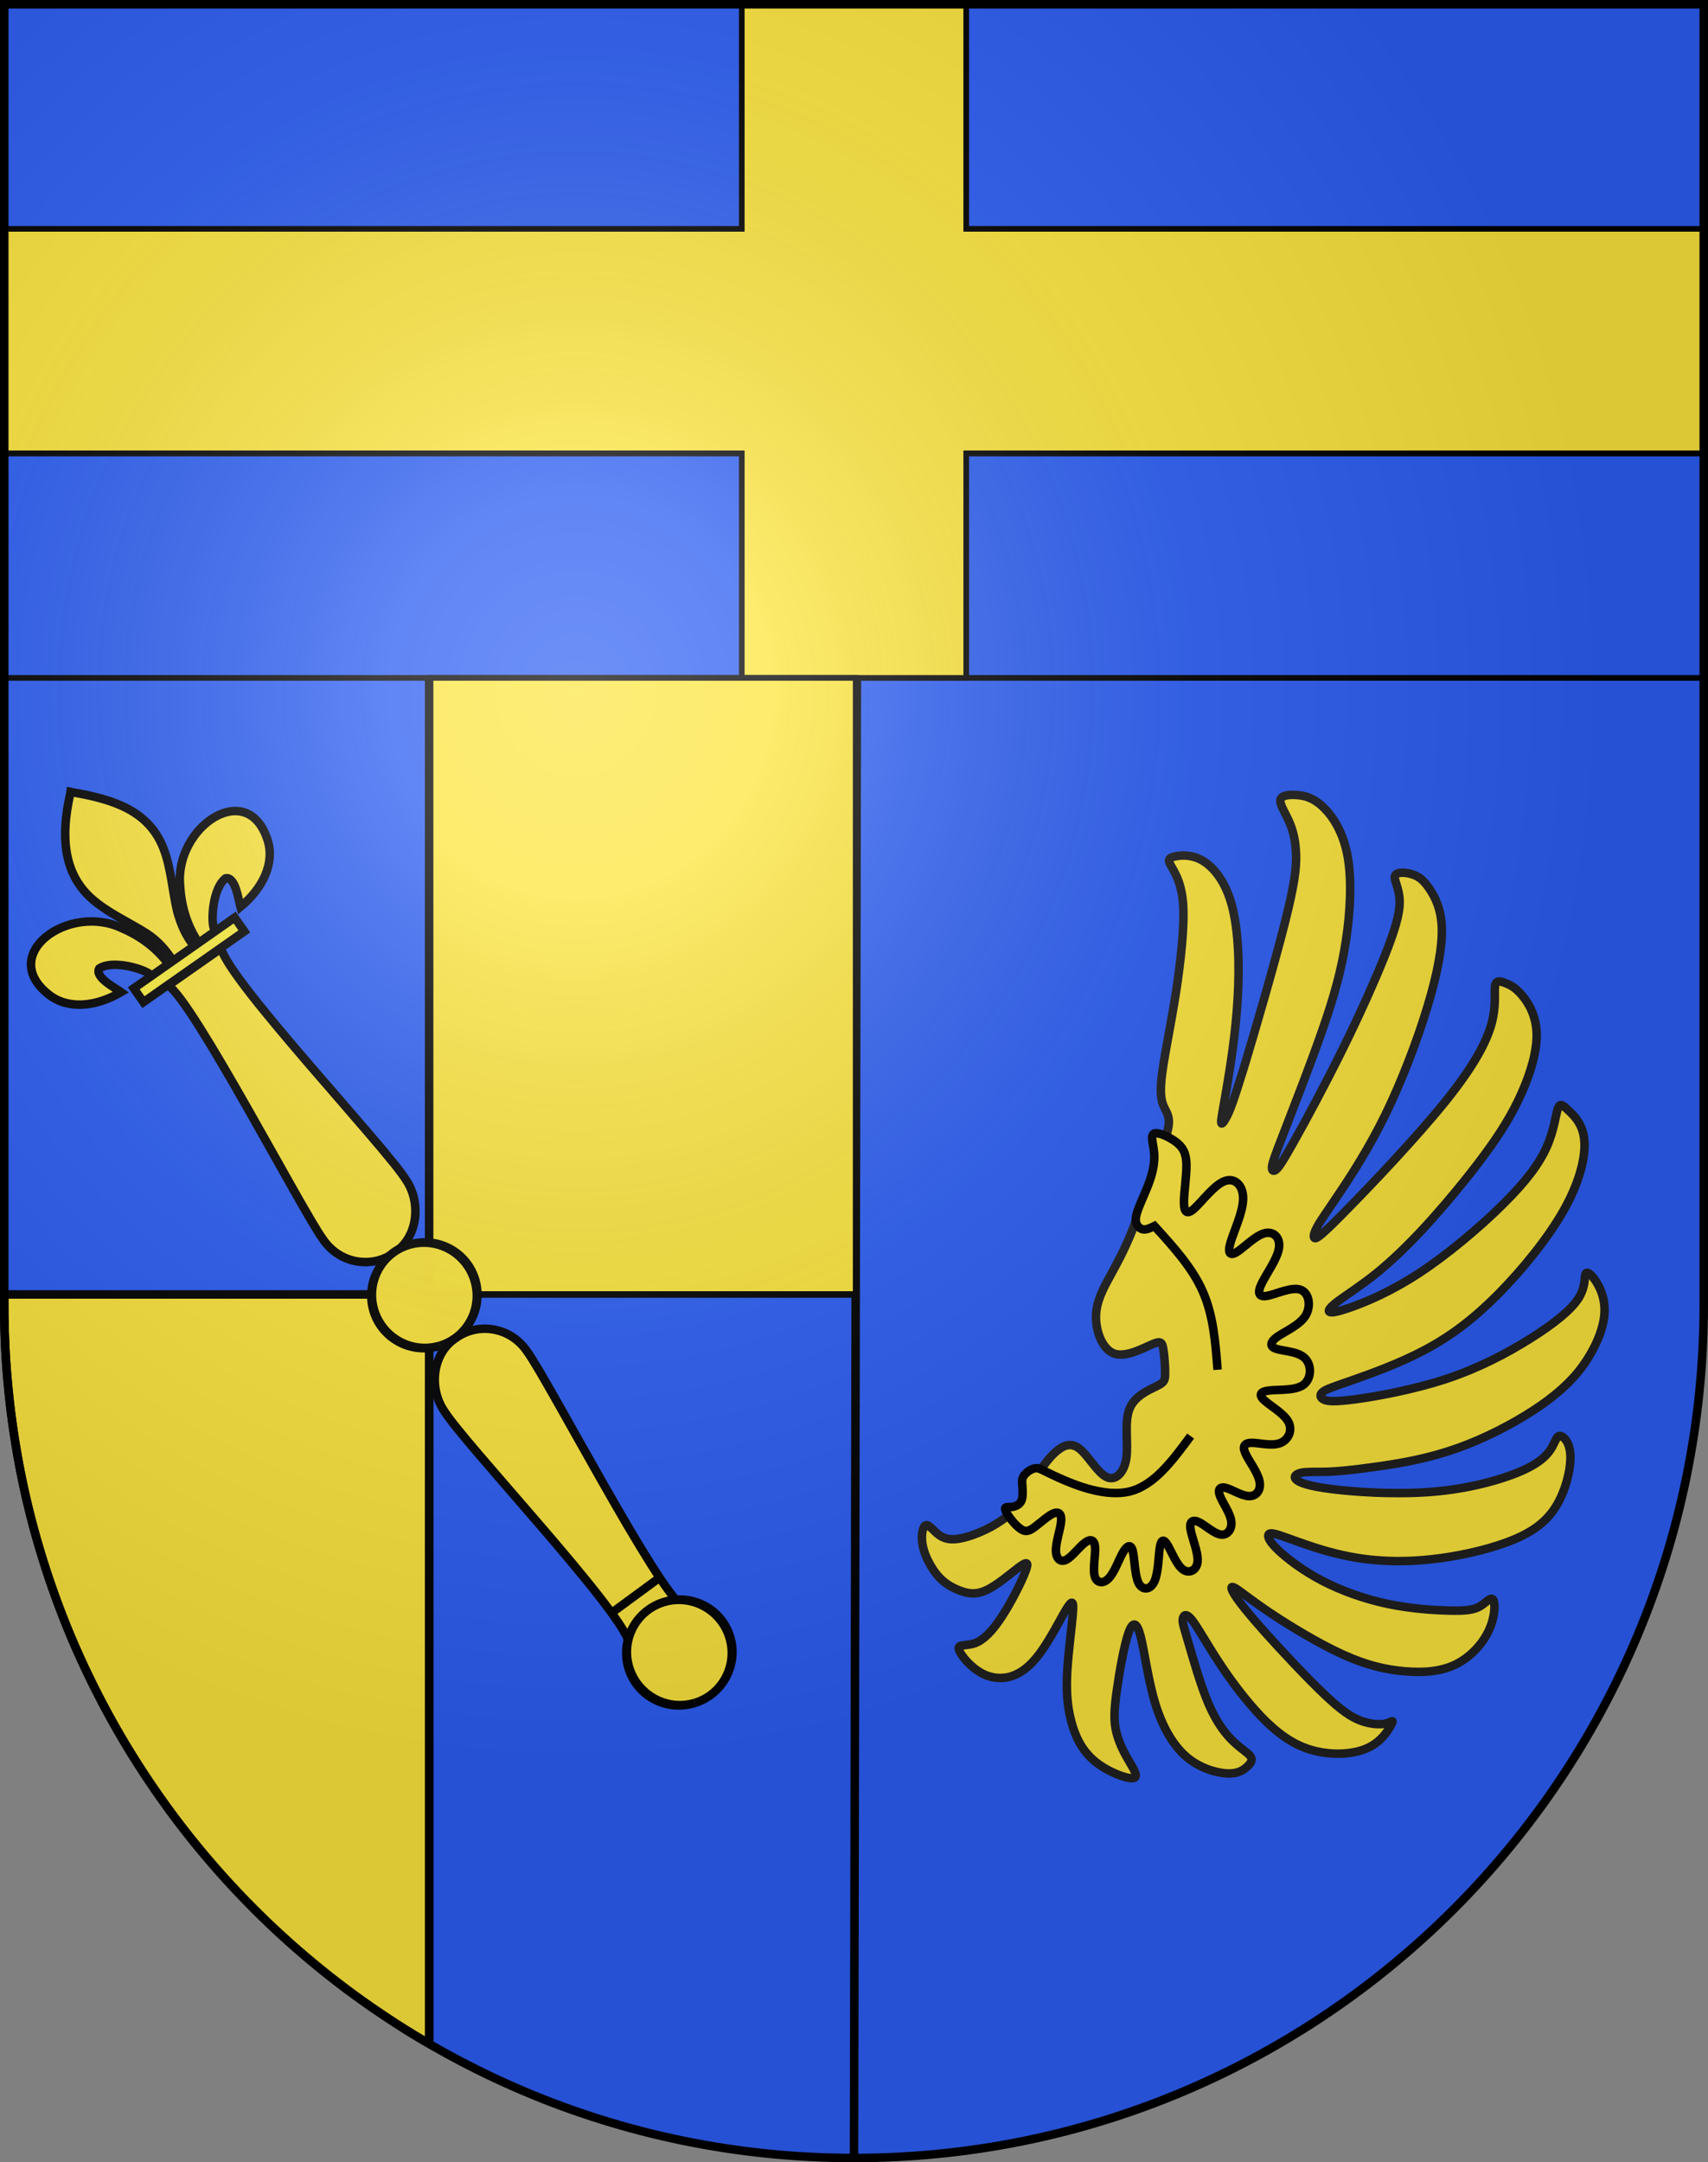 <?xml version="1.0" encoding="UTF-8" standalone="no"?>
<svg
   xmlns:dc="http://purl.org/dc/elements/1.1/"
   xmlns:cc="http://creativecommons.org/ns#"
   xmlns:rdf="http://www.w3.org/1999/02/22-rdf-syntax-ns#"
   xmlns:svg="http://www.w3.org/2000/svg"
   xmlns="http://www.w3.org/2000/svg"
   xmlns:xlink="http://www.w3.org/1999/xlink"
   xmlns:sodipodi="http://sodipodi.sourceforge.net/DTD/sodipodi-0.dtd"
   xmlns:inkscape="http://www.inkscape.org/namespaces/inkscape"
   height="763"
   width="603"
   version="1.0"
   id="svg20"
   sodipodi:version="0.32"
   inkscape:version="0.48.3.1 r9886"
   sodipodi:docname="Correvon-coat_of_arms.svg"
   inkscape:output_extension="org.inkscape.output.svg.inkscape"
   sodipodi:modified="true">
  <rect width="100%" height="100%" fill="#808080" stroke="none"/>
  <defs
     id="defs29">
    <inkscape:path-effect
       effect="spiro"
       id="path-effect21993"
       is_visible="true" />
    <inkscape:path-effect
       effect="spiro"
       id="path-effect6936"
       is_visible="true" />
    <inkscape:path-effect
       effect="spiro"
       id="path-effect6932"
       is_visible="true" />
    <inkscape:path-effect
       effect="spiro"
       id="path-effect6401"
       is_visible="true" />
    <linearGradient
       id="linearGradient2893">
      <stop
         style="stop-color: rgb(255, 255, 255); stop-opacity: 0.314;"
         offset="0"
         id="stop2895" />
      <stop
         id="stop2897"
         offset="0.19"
         style="stop-color: rgb(255, 255, 255); stop-opacity: 0.251;" />
      <stop
         style="stop-color: rgb(107, 107, 107); stop-opacity: 0.125;"
         offset="0.6"
         id="stop2901" />
      <stop
         style="stop-color: rgb(0, 0, 0); stop-opacity: 0.125;"
         offset="1"
         id="stop2899" />
    </linearGradient>
    <radialGradient
       inkscape:collect="always"
       xlink:href="#linearGradient2893"
       id="radialGradient3236"
       gradientUnits="userSpaceOnUse"
       gradientTransform="matrix(1.215, 1.53158e-24, 1.46468e-23, 1.267, -839.192, -490.489)"
       cx="858.042"
       cy="579.933"
       fx="858.042"
       fy="579.933"
       r="300" />
  </defs>
  <sodipodi:namedview
     inkscape:window-height="992"
     inkscape:window-width="1680"
     inkscape:pageshadow="2"
     inkscape:pageopacity="0.0"
     guidetolerance="10.0"
     gridtolerance="10.0"
     objecttolerance="10.0"
     borderopacity="1.0"
     bordercolor="#666666"
     pagecolor="#ffffff"
     id="base"
     inkscape:zoom="0.94898735"
     inkscape:cx="564.50282"
     inkscape:cy="502.92598"
     inkscape:window-x="-2"
     inkscape:window-y="-3"
     inkscape:current-layer="layer2"
     showgrid="false"
     inkscape:snap-global="true"
     inkscape:snap-bbox="false"
     inkscape:bbox-paths="true"
     inkscape:bbox-nodes="true"
     inkscape:snap-bbox-edge-midpoints="true"
     inkscape:snap-bbox-midpoints="true"
     inkscape:object-paths="true"
     inkscape:snap-intersection-paths="true"
     inkscape:object-nodes="false"
     inkscape:snap-smooth-nodes="true"
     inkscape:window-maximized="1" />
  <desc
     id="desc22">Coat of Arms of Canton of Freiburg (Fribourg)</desc>
  <g
     inkscape:groupmode="layer"
     id="layer1"
     inkscape:label="Fond écu"
     style="display:inline"
     sodipodi:insensitive="true">
    <path
       id="path1899"
       d="m 1.5,1.5 0,458.868 C 1.5,626.678 135.815,761.5 301.5,761.5 467.185,761.5 601.5,626.678 601.5,460.368 l 0,-458.868 -600,0 z"
       style="fill:#2b5df2;fill-opacity:1"
       inkscape:connector-curvature="0" />
  </g>
  <g
     inkscape:groupmode="layer"
     id="layer2"
     inkscape:label="Meubles"
     style="display:inline">
    <rect
       style="fill:#2b5df2;fill-opacity:1;stroke:#000000;stroke-width:2;stroke-miterlimit:4;stroke-opacity:1;stroke-dasharray:none;display:inline"
       id="rect3801-7"
       width="600"
       height="79.238"
       x="1.5"
       y="159.975" />
    <path
       style="fill:#fce53c;fill-opacity:1;stroke:#000000;stroke-width:2;stroke-miterlimit:4;stroke-opacity:1;stroke-dasharray:none;display:inline"
       d="M 261.875 1.5 L 261.875 80.75 L 1.5 80.75 L 1.5 159.969 L 261.875 159.969 L 261.875 239.219 L 341.125 239.219 L 341.125 159.969 L 601.5 159.969 L 601.5 80.75 L 341.125 80.75 L 341.125 1.5 L 261.875 1.5 z "
       id="rect3846-4-9" />
    <path
       style="fill:none;stroke:#000000;stroke-width:3;stroke-linecap:butt;stroke-linejoin:miter;stroke-opacity:1;stroke-miterlimit:4;stroke-dasharray:none"
       d="M 302.518,239.213 301.5,761.5"
       id="path6399"
       inkscape:path-effect="#path-effect6401"
       inkscape:original-d="M 302.51758,239.21285 301.49996,761.5"
       inkscape:connector-curvature="0" />
    <rect
       style="fill:#fce53c;fill-opacity:1;stroke:#000000;stroke-width:2;stroke-miterlimit:4;stroke-opacity:1;stroke-dasharray:none;display:inline"
       id="rect3846-4-9-6"
       width="150.594"
       height="217.582"
       x="151.5"
       y="239.213" />
    <path
       style="fill:none;stroke:#000000;stroke-width:3;stroke-linecap:butt;stroke-linejoin:miter;stroke-miterlimit:4;stroke-opacity:1;stroke-dasharray:none"
       d="m 151.5,239.213 0,480.908"
       id="path6930"
       inkscape:path-effect="#path-effect6932"
       inkscape:original-d="m 151.5,239.21285 0,480.90805"
       inkscape:connector-curvature="0" />
    <path
       style="fill:none;stroke:#000000;stroke-width:2.3;stroke-linecap:butt;stroke-linejoin:miter;stroke-miterlimit:4;stroke-opacity:1;stroke-dasharray:none"
       d="m 1.5,456.795 300.679,0"
       id="path6934"
       inkscape:path-effect="#path-effect6936"
       inkscape:original-d="m 1.5,456.79492 300.67937,0"
       inkscape:connector-curvature="0" />
    <path
       style="fill:#fce53c;fill-opacity:1;stroke:#000000;stroke-width:3;stroke-miterlimit:4;stroke-opacity:1;stroke-dasharray:none;display:inline"
       d="M 1.5 456.781 L 1.5 460.375 C 1.5 465.572 1.616 470.742 1.875 475.875 C 2.134 481.008 2.55 486.095 3.062 491.156 C 3.575 496.218 4.21 501.234 4.969 506.219 C 5.727 511.203 6.595 516.162 7.594 521.062 C 8.593 525.963 9.704 530.814 10.938 535.625 C 12.171 540.436 13.539 545.192 15 549.906 C 16.461 554.621 18.036 559.294 19.719 563.906 C 21.401 568.518 23.165 573.09 25.062 577.594 C 26.96 582.097 28.987 586.518 31.094 590.906 C 33.2 595.295 35.41 599.639 37.719 603.906 C 40.028 608.173 42.432 612.392 44.938 616.531 C 47.443 620.67 50.054 624.714 52.75 628.719 C 55.446 632.724 58.214 636.667 61.094 640.531 C 63.973 644.396 66.943 648.188 70 651.906 C 73.057 655.624 76.209 659.279 79.438 662.844 C 82.666 666.409 85.982 669.907 89.375 673.312 C 92.768 676.718 96.23 680.041 99.781 683.281 C 103.333 686.522 106.983 689.682 110.688 692.75 C 114.392 695.818 118.15 698.797 122 701.688 C 125.85 704.578 129.791 707.357 133.781 710.062 C 137.771 712.768 141.814 715.391 145.938 717.906 C 147.765 719.021 149.648 720.049 151.5 721.125 L 151.5 456.781 L 1.5 456.781 z "
       id="rect3846-4-9-6-5" />
    <path
       id="flug-1"
       class="Blau Rand2"
       d="m 412.584,397.09 c -0.419,3.535 -2.815,9.12 -5.33,16.035 -2.543,6.954 -5.203,15.238 -7.755,21.659 -2.586,6.388 -5.065,10.912 -7.544,15.435 -2.479,4.524 -4.957,9.047 -5.019,14.365 -0.056,5.388 2.306,11.57 6.41,13.052 4.133,1.443 10.008,-1.813 13.202,-3.164 3.189,-1.422 3.698,-0.937 4.133,1.443 0.401,2.349 0.728,6.594 0.664,9.024 -0.035,2.392 -0.462,2.969 -3.186,4.309 -2.724,1.34 -7.746,3.442 -9.488,8.142 -1.771,4.739 -0.263,12.075 -1.026,17.248 -0.797,5.141 -3.867,8.119 -7.035,6.544 -3.197,-1.536 -6.494,-7.625 -9.502,-9.964 -3.013,-2.41 -5.738,-1.07 -7.953,0.754 -2.216,1.824 -3.923,4.132 -5.431,6.171 -1.479,2 -2.76,3.732 -4.03,5.997 -1.208,2.259 -2.407,5.051 -3.886,7.052 -1.508,2.039 -3.297,3.286 -5.086,4.533 -1.789,1.247 -3.578,2.494 -6.302,3.834 -2.724,1.34 -6.384,2.772 -9.389,3.32 -3.034,0.586 -5.413,0.288 -7.409,-1.154 -1.991,-1.371 -3.598,-3.885 -4.761,-3.484 -1.135,0.362 -1.824,3.639 -1.07,7.307 0.754,3.668 2.952,7.727 5.267,10.456 2.344,2.69 4.805,4.05 7.465,5.141 2.689,1.052 5.577,1.835 9.464,0.094 3.859,-1.702 8.717,-5.927 11.596,-8.102 2.914,-2.143 3.849,-2.236 2.461,1.36 -1.354,3.628 -5.031,10.944 -8.407,16.056 -3.37,5.182 -6.44,8.161 -9.401,9.274 -2.995,1.082 -5.883,0.299 -5.763,1.855 0.125,1.627 3.259,5.594 6.737,7.922 3.478,2.328 7.302,3.018 11.005,2.151 3.698,-0.937 7.275,-3.431 10.917,-8.356 3.613,-4.886 7.29,-12.202 9.352,-15.615 2.124,-3.419 2.633,-2.935 2.262,1.629 -0.337,4.596 -1.553,13.272 -1.954,20.298 -0.406,6.956 0.003,12.262 1.348,17.475 1.345,5.213 3.624,10.334 8.192,14.158 4.505,3.83 11.298,6.364 13.605,6.135 2.37,-0.235 0.253,-3.233 -1.635,-6.539 -1.917,-3.267 -3.607,-6.842 -4.361,-10.511 -0.754,-3.668 -0.573,-7.429 0.342,-13.9 0.909,-6.542 2.552,-15.795 4.095,-20.226 1.543,-4.431 2.987,-4.039 4.332,1.174 1.344,5.214 2.59,15.249 5.115,23.554 2.525,8.304 6.331,14.878 11.107,18.966 4.805,4.05 10.581,5.616 14.366,5.81 3.78,0.124 5.568,-1.123 6.921,-2.327 1.29,-1.197 2.143,-2.352 1.325,-3.589 -0.79,-1.276 -3.251,-2.636 -6.065,-5.315 -2.78,-2.647 -5.914,-6.614 -8.784,-13.28 -2.87,-6.666 -5.477,-16.032 -7.093,-21.503 -1.582,-5.439 -2.172,-6.985 -2.055,-8.315 0.146,-1.369 0.999,-2.523 3.072,-0.091 2.078,2.503 5.375,8.592 9.646,15.083 4.276,6.562 9.526,13.527 14.892,19.161 5.395,5.596 10.908,9.861 17.657,11.828 6.755,2.039 14.746,1.78 19.995,-0.63 5.221,-2.372 7.7,-6.895 8.515,-8.545 0.81,-1.72 -0.044,-0.566 -2.142,-0.073 -2.07,0.455 -5.384,0.249 -8.781,-1.018 -3.396,-1.267 -6.875,-3.595 -12.978,-9.406 -6.103,-5.811 -14.831,-15.103 -20.778,-21.749 -5.914,-6.614 -9.047,-10.58 -10.655,-13.094 -1.608,-2.514 -1.689,-3.575 0.091,-2.558 1.781,1.017 5.422,4.114 12.379,8.77 6.957,4.656 17.228,10.873 25.718,14.718 8.491,3.845 15.202,5.317 21.659,5.87 6.457,0.553 12.66,0.187 17.936,-2.351 5.276,-2.538 9.625,-7.247 11.833,-12.029 2.241,-4.75 2.341,-9.572 1.551,-10.848 -0.818,-1.238 -2.525,1.071 -4.779,2.399 -2.259,1.258 -5.065,1.537 -10.546,1.421 -5.481,-0.115 -13.636,-0.625 -21.832,-2.342 -8.196,-1.717 -16.433,-4.643 -23.307,-8.238 -6.875,-3.595 -12.387,-7.86 -15.439,-10.765 -3.052,-2.905 -3.642,-4.451 -3.486,-5.286 0.189,-0.803 1.125,-0.896 4.284,0.145 3.125,1.009 8.474,3.151 14.487,4.943 6.047,1.824 12.758,3.296 20.277,3.833 7.553,0.569 15.913,0.203 24.973,-1.267 8.998,-1.464 18.696,-4.03 25.507,-7.38 6.811,-3.35 10.733,-7.482 13.367,-12.841 2.668,-5.327 4.048,-11.88 3.72,-16.125 -0.327,-4.245 -2.362,-6.182 -3.534,-6.315 -1.207,-0.165 -1.552,1.473 -2.788,3.77 -1.242,2.226 -3.376,5.112 -9.987,8.192 -6.583,3.042 -17.643,6.278 -29.956,7.536 -12.375,1.264 -26.002,0.549 -34.965,-0.379 -8.996,-0.961 -13.328,-2.135 -15.053,-3.318 -1.753,-1.145 -0.9,-2.299 1.198,-2.792 2.07,-0.455 5.384,-0.249 9.397,-0.362 3.979,-0.145 8.655,-0.61 15.867,-1.611 7.245,-0.969 17.026,-2.474 26.68,-5.607 9.66,-3.062 19.195,-7.751 27.058,-12.524 7.892,-4.811 14.112,-9.706 18.85,-15.488 4.733,-5.852 7.983,-12.591 8.974,-18.072 0.997,-5.41 -0.266,-9.562 -1.912,-12.572 -1.651,-3.08 -3.686,-5.017 -4.34,-4.132 -0.626,0.846 0.128,4.514 -2.588,8.812 -2.75,4.265 -8.97,9.16 -17.061,14.241 -8.091,5.081 -18.052,10.347 -29.539,14.161 -11.487,3.814 -24.5,6.175 -32.211,7.225 -7.682,1.012 -10.061,0.714 -11.278,0.015 -1.245,-0.661 -1.327,-1.722 -0.202,-2.618 1.091,-0.928 3.388,-1.691 9.844,-3.936 6.393,-2.239 16.945,-5.96 26.209,-10.907 9.297,-4.915 17.306,-11.057 25.85,-19.641 8.509,-8.616 17.553,-19.673 23.165,-29.605 5.583,-9.894 7.735,-18.662 7.282,-24.535 -0.447,-5.802 -3.499,-8.707 -5.533,-10.644 -2.034,-1.937 -3.052,-2.905 -3.823,-0.69 -0.772,2.215 -1.298,7.615 -3.922,13.507 -2.596,5.854 -7.29,12.202 -15.407,20.208 -8.083,8.039 -19.587,17.736 -29.666,24.333 -10.107,6.635 -18.788,10.171 -24.047,12.047 -5.293,1.844 -7.164,2.03 -7.672,1.546 -0.509,-0.484 0.345,-1.638 3.225,-3.813 2.914,-2.143 7.853,-5.307 13.182,-9.543 5.323,-4.307 11.034,-9.686 17.789,-17.022 6.721,-7.369 14.484,-16.694 20.459,-24.773 5.975,-8.079 10.16,-14.911 13.367,-22.216 3.212,-7.234 5.445,-14.942 5.192,-21.083 -0.22,-6.109 -2.926,-10.653 -5.27,-13.343 -2.315,-2.729 -4.268,-3.604 -5.983,-4.254 -1.681,-0.617 -3.125,-1.009 -3.426,1.196 -0.307,2.134 0.529,6.863 -1.287,13.459 -1.879,6.603 -6.409,15.073 -16.506,27.553 -10.125,12.519 -25.815,29.048 -34.558,37.9 -8.737,8.923 -10.526,10.17 -11.262,9.994 -0.708,-0.215 -0.363,-1.853 0.908,-4.118 1.208,-2.259 3.342,-5.144 7.537,-11.442 4.258,-6.304 10.577,-16.021 16.496,-28.087 5.885,-12.098 11.368,-26.544 14.917,-38.375 3.577,-11.869 5.22,-21.122 4.957,-27.797 -0.292,-6.637 -2.49,-10.696 -4.335,-13.436 -1.879,-2.772 -3.405,-4.225 -5.856,-5.051 -2.389,-0.832 -5.704,-1.038 -6.286,0.374 -0.616,1.38 1.5,4.378 1.6,8.931 0.128,4.514 -1.76,10.583 -5.283,19.488 -3.586,8.911 -8.806,20.658 -14.924,32.993 -6.112,12.406 -13.122,25.399 -17.269,32.727 -4.142,7.398 -5.422,9.129 -6.286,9.749 -0.926,0.627 -1.434,0.142 -1.288,-1.227 0.117,-1.331 0.889,-3.546 4.247,-12.149 3.324,-8.636 9.234,-23.659 13.476,-35.879 4.247,-12.149 6.825,-21.495 8.386,-31.809 1.561,-10.314 2.105,-21.597 0.515,-29.994 -1.59,-8.397 -5.314,-13.909 -8.603,-17.04 -3.323,-3.163 -6.211,-3.946 -9.026,-4.201 -2.878,-0.249 -5.684,0.03 -6.029,1.668 -0.345,1.638 1.771,4.636 3.189,7.953 1.452,3.349 2.206,7.017 2.334,11.532 0.1,4.553 -0.426,9.952 -4.039,24.213 -3.613,14.261 -10.313,37.383 -14.245,50.356 -3.966,12.941 -5.164,15.734 -6.173,17.723 -1.043,1.957 -1.896,3.111 -1.978,2.05 -0.082,-1.061 0.608,-4.338 1.906,-11.952 1.298,-7.615 3.204,-19.567 3.903,-31.685 0.733,-12.086 0.26,-24.337 -2.038,-32.949 -2.326,-8.574 -6.477,-13.509 -10.425,-15.826 -3.943,-2.246 -7.685,-1.875 -9.754,-1.42 -2.098,0.493 -2.525,1.071 -1.426,3.1 1.099,2.03 3.724,5.512 4.369,13.468 0.583,7.963 -0.815,20.399 -2.531,31.549 -1.75,11.117 -3.82,20.947 -4.729,27.489 -0.915,6.471 -0.669,9.655 0.202,11.993 0.9,2.299 2.426,3.752 1.973,7.254 z"
       inkscape:connector-curvature="0"
       style="fill:#fce53c;fill-opacity:1;stroke:#202020;stroke-width:3;stroke-miterlimit:4;stroke-dasharray:none" />
    <path
       id="flug2-1"
       class="Blau"
       d="m 429.854,483.351 c -0.736,-9.551 -1.473,-19.103 -5.205,-27.573 -3.698,-8.438 -10.392,-15.793 -17.085,-23.149 -1.362,0.67 -2.724,1.34 -3.897,1.207 -1.207,-0.165 -2.224,-1.134 -2.577,-2.453 -0.319,-1.287 0.026,-2.926 1.025,-5.449 0.971,-2.485 2.596,-5.854 3.756,-9.142 1.155,-3.358 1.845,-6.635 1.599,-9.819 -0.245,-3.184 -1.426,-6.275 -0.064,-6.945 1.362,-0.67 5.267,1.081 7.766,2.936 2.505,1.926 3.604,3.955 3.694,7.975 0.056,3.987 -0.897,9.963 -0.879,13.455 0.046,3.453 1.064,4.421 3.706,2.02 2.642,-2.401 6.91,-8.172 10.569,-9.604 3.66,-1.433 6.711,1.473 6.612,6.295 -0.099,4.822 -3.35,11.561 -4.466,15.415 -1.117,3.854 -0.099,4.822 2.354,3.224 2.487,-1.566 6.41,-5.698 9.642,-6.554 3.233,-0.856 5.776,1.565 5.096,5.376 -0.618,3.804 -4.459,8.998 -6.084,12.367 -1.625,3.369 -1.035,4.915 1.999,4.329 3.005,-0.548 8.454,-3.227 11.613,-2.187 3.125,1.009 3.961,5.738 1.899,9.151 -2.124,3.419 -7.146,5.522 -9.86,7.395 -2.652,1.867 -2.997,3.506 -0.546,4.332 2.389,0.832 7.574,0.852 10.117,3.273 2.543,2.421 2.444,7.243 -0.436,9.418 -2.914,2.143 -8.608,1.639 -11.879,1.999 -3.276,0.29 -4.13,1.444 -2.096,3.381 2.034,1.937 6.957,4.656 8.602,7.666 1.651,3.08 0.026,6.449 -2.936,7.563 -2.995,1.082 -7.327,-0.092 -9.906,-0.122 -2.607,0.01 -3.46,1.163 -2.323,3.688 1.143,2.596 4.276,6.562 4.958,9.703 0.744,3.134 -0.963,5.443 -3.541,5.413 -2.607,0.01 -6.085,-2.319 -8.265,-2.887 -2.152,-0.606 -3.005,0.548 -2.105,2.847 0.871,2.337 3.496,5.82 3.941,8.734 0.473,2.876 -1.234,5.184 -3.613,4.886 -2.379,-0.299 -5.431,-3.204 -7.655,-4.338 -2.19,-1.102 -3.552,-0.432 -3.079,2.444 0.445,2.914 2.724,8.035 2.505,11.301 -0.225,3.195 -2.949,4.535 -5.211,2.906 -2.233,-1.668 -4.005,-6.304 -5.375,-8.592 -1.336,-2.256 -2.272,-2.163 -2.762,0.845 -0.462,2.969 -0.48,8.852 -1.906,11.952 -1.398,3.062 -4.204,3.34 -5.612,0.557 -1.38,-2.822 -1.362,-8.705 -2.035,-11.312 -0.672,-2.607 -2.034,-1.937 -3.504,0.597 -1.436,2.566 -2.979,6.997 -4.957,9.047 -1.944,2.082 -4.324,1.784 -4.996,-0.823 -0.672,-2.607 0.363,-7.522 0.161,-10.139 -0.207,-2.689 -1.651,-3.08 -3.668,-1.525 -1.988,1.516 -4.549,4.979 -6.575,6 -2.06,0.989 -3.586,-0.464 -3.594,-3.422 0.026,-2.926 1.569,-7.356 1.832,-10.056 0.263,-2.7 -0.754,-3.668 -2.615,-2.949 -1.799,0.713 -4.441,3.114 -6.429,4.631 -2.016,1.555 -3.379,2.225 -5.341,0.815 -2.025,-1.403 -4.649,-4.885 -5.24,-6.431 -0.59,-1.545 0.854,-1.154 2.259,-1.258 1.4,-0.175 2.762,-0.845 3.379,-2.225 0.582,-1.412 0.419,-3.535 0.327,-5.13 -0.154,-1.589 -0.236,-2.65 0.618,-3.804 0.854,-1.154 2.642,-2.401 4.048,-2.505 1.4,-0.175 2.417,0.794 8.275,3.421 5.858,2.627 16.556,6.912 25.091,4.745 8.564,-2.205 14.965,-10.861 21.367,-19.516"
       inkscape:connector-curvature="0"
       style="fill:#fce53c;fill-opacity:1;stroke:#000000;stroke-width:3;stroke-miterlimit:4;stroke-opacity:1;stroke-dasharray:none" />
    <g
       id="g21995"
       transform="matrix(0.769,0,0,0.769,-568.013,170.901)">
      <path
         inkscape:connector-curvature="0"
         d="m 829.729,210.297 c -5.128,-7.765 -7.853,-16.411 -8.394,-26.035 -2.649,-26.956 30.93,-49.78 40.155,-21.003 3.399,10.604 -2.192,22.15 -12.479,30.662 -0.821,-2.847 -2.175,-13.993 -6.781,-13.134 -5.462,4.09 -6.694,17.097 -5.641,22.151 0.15,0.727 0.669,1.324 0.784,2.061"
         style="fill:#fce53c;fill-opacity:1;fill-rule:evenodd;stroke:#000000;stroke-width:3.9;stroke-linecap:butt;stroke-linejoin:miter;stroke-miterlimit:4;stroke-opacity:1;stroke-dasharray:none;marker-start:none;display:inline"
         id="path1876" />
      <path
         inkscape:connector-curvature="0"
         d="m 816.232,220.498 c -5.543,-7.474 -12.735,-12.993 -21.594,-16.792 -24.424,-11.708 -57.356,12.039 -33.47,30.55 8.802,6.821 21.564,5.516 33.081,-1.239 -2.394,-1.745 -12.405,-6.83 -10.023,-10.864 5.712,-3.734 18.355,-0.443 22.744,2.275 0.631,0.389 1.016,1.081 1.669,1.442"
         style="fill:#fce53c;fill-opacity:1;fill-rule:evenodd;stroke:#000000;stroke-width:3.9;stroke-linecap:butt;stroke-linejoin:miter;stroke-miterlimit:4;stroke-opacity:1;stroke-dasharray:none;marker-start:none"
         id="path1902" />
      <path
         inkscape:connector-curvature="0"
         d="m 770.821,142.276 c -4.164,18.467 -3.416,35.927 9.813,47.754 7.299,6.525 16.803,10.647 25.201,15.976 5.262,3.348 9.215,7.927 12.456,13.049 l 9.732,-6.814 c -3.964,-4.67 -6.335,-10.227 -8.002,-16.168 -2.316,-9.658 -2.803,-20.015 -6.393,-29.145 -6.713,-17.07 -22.68,-22.309 -41.435,-25.543 l -1.186,-0.254 -0.185,1.146 z"
         style="fill:#fce53c;fill-opacity:1;fill-rule:nonzero;stroke:#000000;stroke-width:3.9;stroke-linecap:butt;stroke-linejoin:miter;stroke-miterlimit:4;stroke-opacity:1;stroke-dasharray:none;marker-start:none"
         id="path3734" />
      <rect
         transform="matrix(0.819,-0.574,0.574,0.819,0,0)"
         width="56.552"
         height="7.733"
         x="522.368"
         y="648.494"
         style="fill:#fcef3c;fill-opacity:1;stroke:#000000;stroke-width:3.9;stroke-miterlimit:4;stroke-opacity:1;stroke-dasharray:none"
         id="rect4623" />
      <path
         inkscape:connector-curvature="0"
         id="path7942"
         style="fill:#fce53c;fill-opacity:1;fill-rule:evenodd;stroke:#000000;stroke-width:3.9;stroke-linecap:butt;stroke-linejoin:miter;stroke-miterlimit:4;stroke-opacity:1;stroke-dasharray:none;marker-start:none"
         d="m 815.861,229.981 24.313,-17.024 c 4.013,15.589 76.148,91.803 85.034,106.484 6.878,10.387 5.233,26.123 -5.419,33.093 -9.999,7.378 -25.134,5.455 -32.951,-6.226 -9.613,-13.17 -59.45,-109.005 -70.978,-116.326 z"
         sodipodi:nodetypes="cccccc" />
      <path
         transform="matrix(0.912,-0.639,0.572,0.816,509.523,278.533)"
         sodipodi:open="true"
         sodipodi:end="8.1662395"
         sodipodi:start="1.884771"
         d="m 256.773,344.161 c -11.422,-4.145 -17.675,-17.854 -13.966,-30.62 3.709,-12.766 15.975,-19.754 27.397,-15.609 11.422,4.145 17.675,17.854 13.966,30.62 -3.704,12.75 -15.947,19.74 -27.361,15.622"
         sodipodi:ry="24.302326"
         sodipodi:rx="21.744186"
         sodipodi:cy="321.04651"
         sodipodi:cx="263.48837"
         id="path7944"
         style="opacity:0.99;fill:#fce53c;fill-opacity:1;stroke:#000000;stroke-width:3.9;stroke-miterlimit:4;stroke-opacity:1;stroke-dasharray:none;stroke-dashoffset:0"
         sodipodi:type="arc" />
      <path
         inkscape:connector-curvature="0"
         id="path7942-4"
         style="fill:#fce53c;fill-opacity:1;fill-rule:evenodd;stroke:#000000;stroke-width:3.9;stroke-linecap:butt;stroke-linejoin:miter;stroke-miterlimit:4;stroke-opacity:1;stroke-dasharray:none;marker-start:none;display:inline"
         d="m 1051.723,514.403 -24.313,17.024 c -4.013,-15.589 -76.148,-91.803 -85.035,-106.484 -6.878,-10.387 -5.234,-26.123 5.419,-33.093 9.999,-7.378 25.134,-5.455 32.951,6.226 9.613,13.17 59.45,109.005 70.978,116.326 z"
         sodipodi:nodetypes="cccccc" />
      <path
         transform="matrix(0.912,-0.639,0.572,0.816,626.578,442.446)"
         sodipodi:open="true"
         sodipodi:end="8.1662395"
         sodipodi:start="1.884771"
         d="m 256.773,344.161 c -11.422,-4.145 -17.675,-17.854 -13.966,-30.62 3.709,-12.766 15.975,-19.754 27.397,-15.609 11.422,4.145 17.675,17.854 13.966,30.62 -3.704,12.75 -15.947,19.74 -27.361,15.622"
         sodipodi:ry="24.302326"
         sodipodi:rx="21.744186"
         sodipodi:cy="321.04651"
         sodipodi:cx="263.48837"
         id="path7944-6"
         style="opacity:0.99;fill:#fce53c;fill-opacity:1;stroke:#000000;stroke-width:3.9;stroke-miterlimit:4;stroke-opacity:1;stroke-dasharray:none;stroke-dashoffset:0;display:inline"
         sodipodi:type="arc" />
      <path
         inkscape:connector-curvature="0"
         inkscape:original-d="m 1019.4312,517.88962 22.0303,-16.19103"
         inkscape:path-effect="#path-effect21993"
         id="path21991"
         d="m 1019.431,517.89 22.03,-16.191"
         style="fill:none;stroke:#000000;stroke-width:3.9;stroke-linecap:butt;stroke-linejoin:miter;stroke-miterlimit:4;stroke-opacity:1;stroke-dasharray:none" />
    </g>
  </g>
  <g
     inkscape:groupmode="layer"
     id="layer3"
     inkscape:label="Reflet final"
     style="display:inline"
     sodipodi:insensitive="true">
    <path
       style="fill:url(#radialGradient3236) #000000;fill-opacity:1"
       d="m 1.5,1.5 0,458.868 C 1.5,626.679 135.815,761.5 301.5,761.5 467.185,761.5 601.5,626.679 601.5,460.368 L 601.5,1.5 1.5,1.5 z"
       id="path2346"
       inkscape:connector-curvature="0" />
  </g>
  <g
     inkscape:groupmode="layer"
     id="layer4"
     inkscape:label="Contour final"
     style="display:inline"
     sodipodi:insensitive="true">
    <path
       style="fill:none;stroke:#000000;stroke-width:3;stroke-miterlimit:4;stroke-opacity:1;stroke-dasharray:none;display:inline"
       d="m 1.5,1.5 0,458.868 C 1.5,626.679 135.815,761.5 301.5,761.5 467.185,761.5 601.5,626.679 601.5,460.368 L 601.5,1.5 1.5,1.5 z"
       id="path3239-3"
       inkscape:connector-curvature="0" />
  </g>
</svg>
